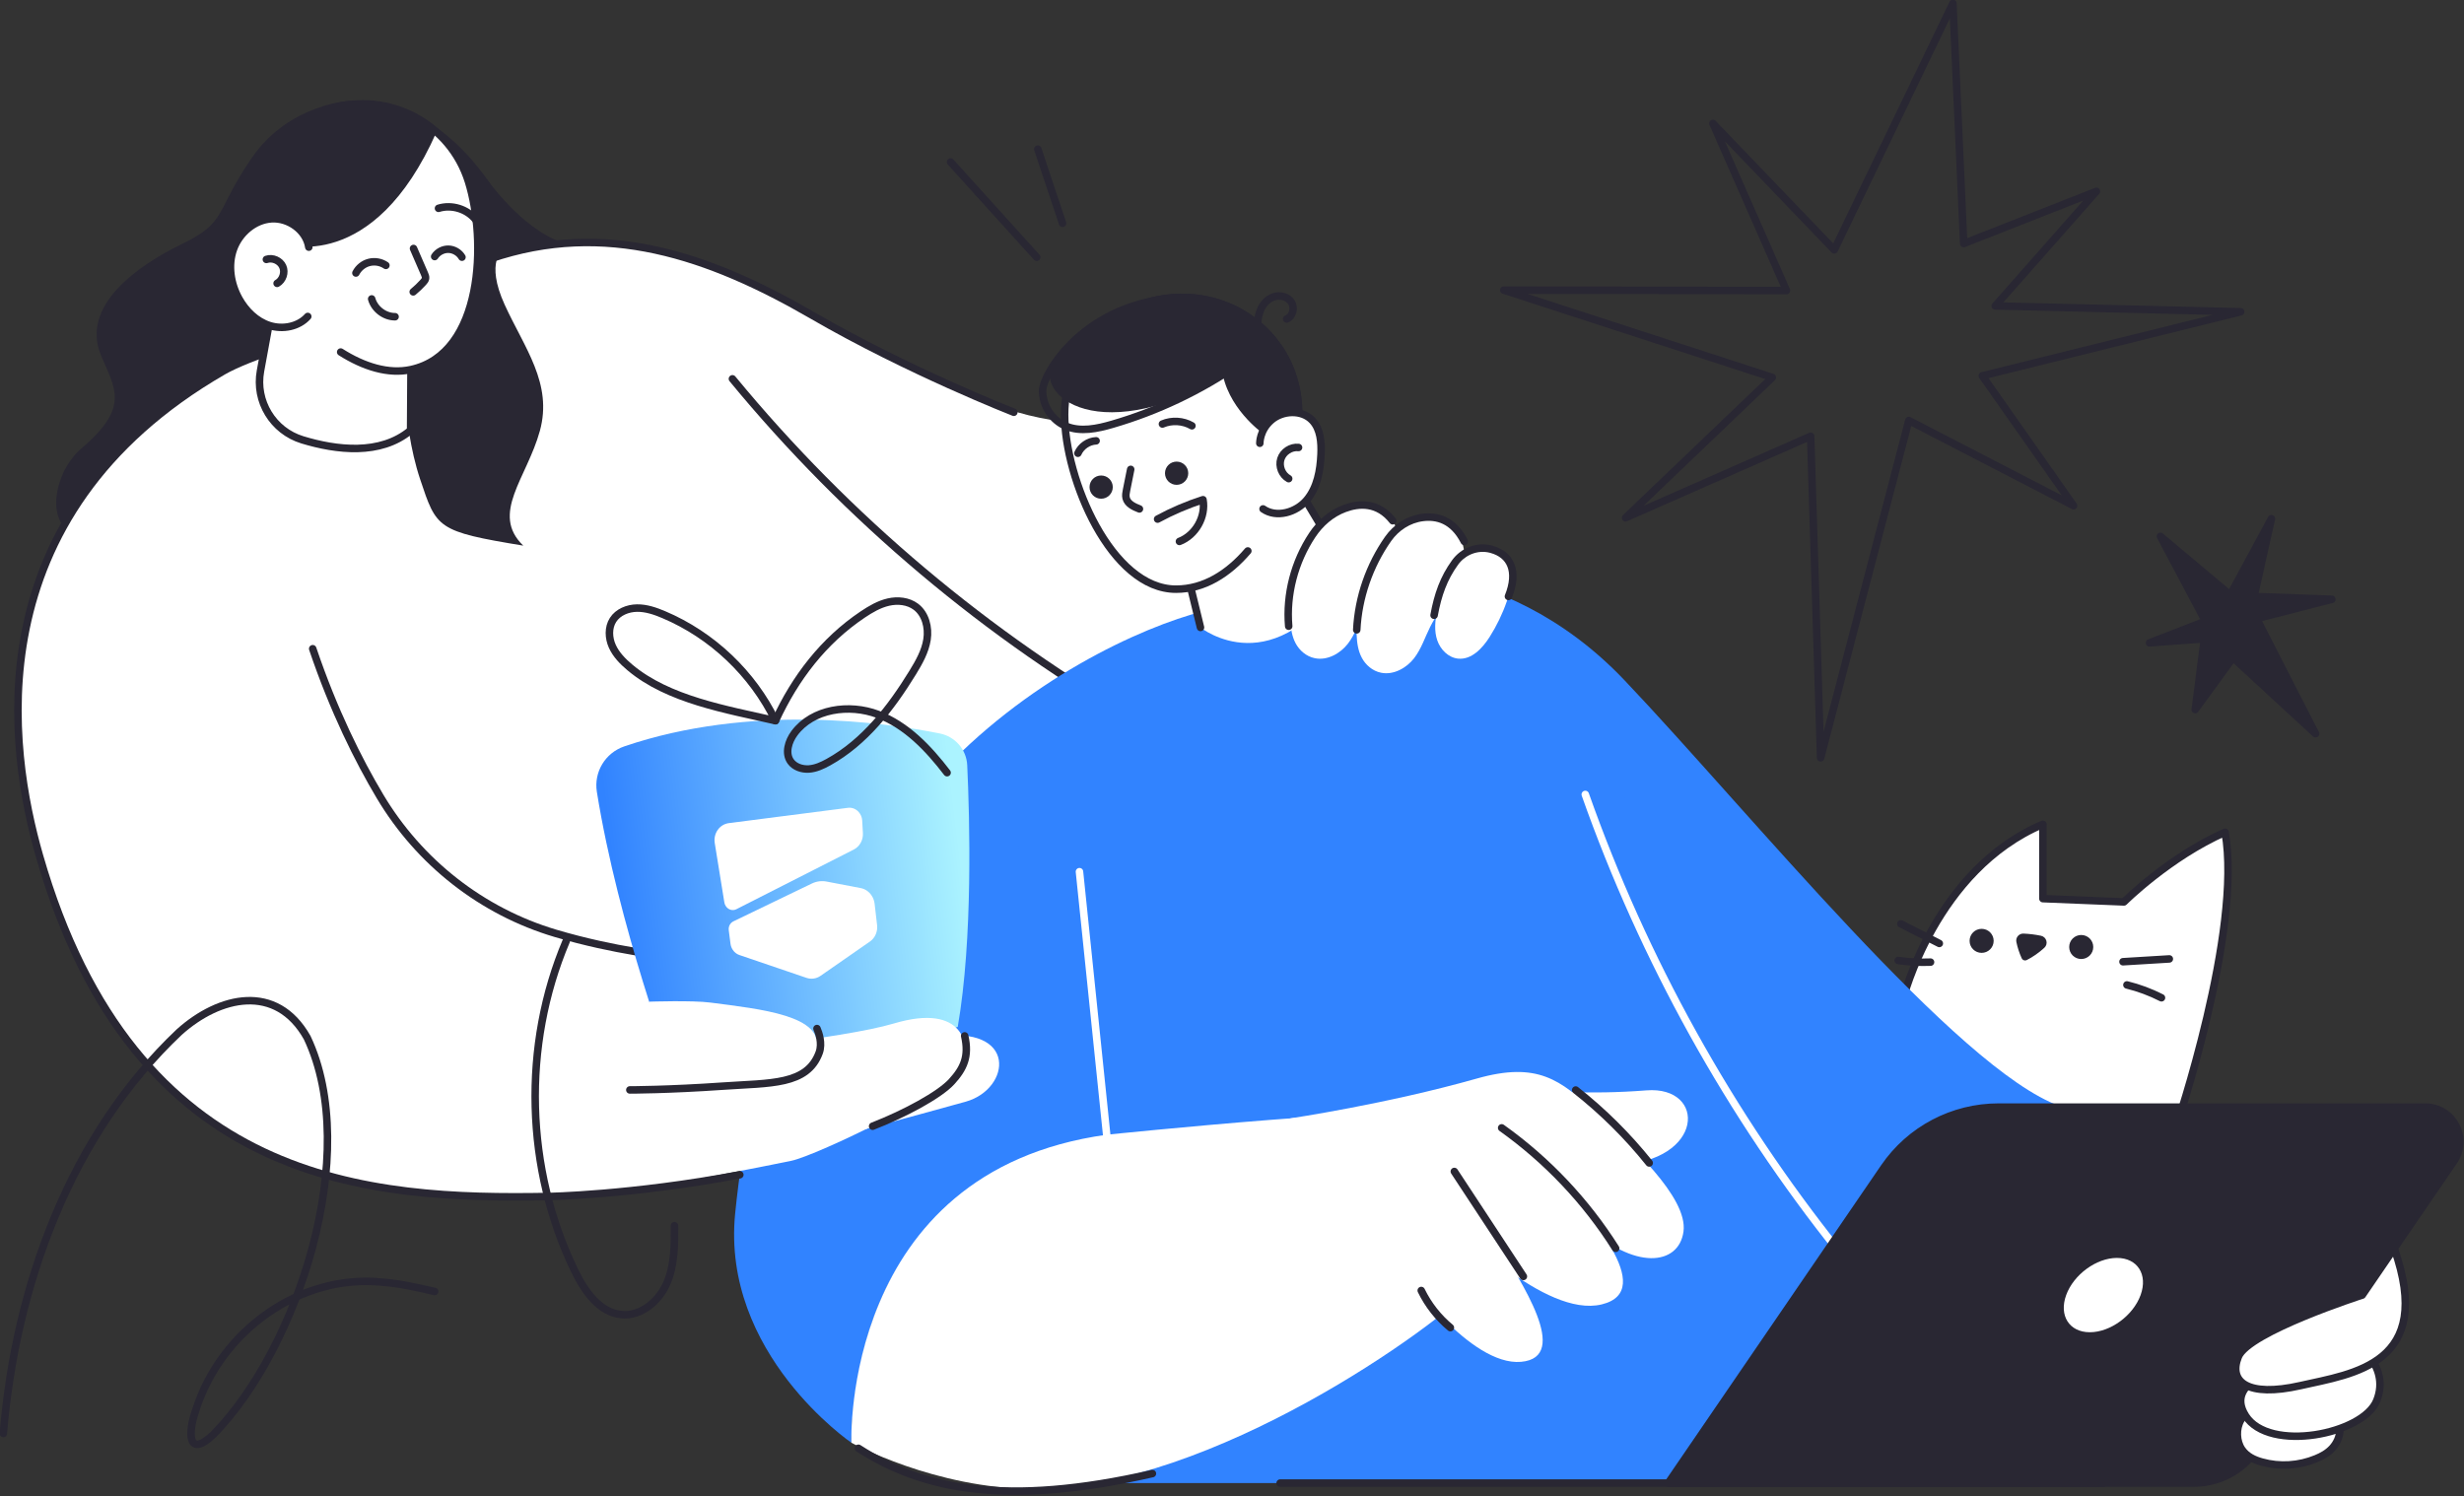 <svg width="657" height="399" viewBox="0 0 657 399" fill="none" xmlns="http://www.w3.org/2000/svg">
<rect x="0" y="0" width="657" height="399" fill="#333333" stroke="none"/>
<g clip-path="url(#clip0_9996_1015)">
<path d="M289.849 112.372C289.849 112.372 276.423 114.711 250.223 101.482C224.024 88.254 198.772 72.088 175.969 66.929C153.166 61.77 131.06 64.43 116.91 75.552C102.76 86.674 75.488 90.244 63.322 96.582C51.157 102.919 31.661 116.933 19.701 135.884C7.741 154.834 -2.78 187.388 11.147 230.349C25.073 273.311 44.971 306.07 103.663 316.692C162.355 327.314 202.553 305.231 202.553 305.231C202.553 305.231 314.073 189.432 314.475 190.476C314.877 191.521 332.987 160.279 332.987 160.279L289.84 112.372H289.849Z" fill="white"/>
<path d="M195.295 101.02C225.883 138.17 263.31 169.68 305.144 193.504" stroke="#292733" stroke-width="2" stroke-linecap="round" stroke-linejoin="round"/>
<path d="M296.714 312.606C262.836 308.83 245.414 325.174 236.457 343.249C226.705 362.958 227.009 384.72 227.009 384.72C227.009 384.72 192.264 361.021 196.027 323.54C200.282 281.034 212.895 247.829 249.383 207.67C273.249 181.418 304.177 167.243 320.911 162.976C326.596 161.521 320.097 167.323 320.097 167.323C296.258 176.535 293.934 242.16 296.723 312.606H296.714Z" fill="#3183FF"/>
<path d="M191.933 275.695L184.63 254.986C184.63 254.986 167.942 253.504 150.976 250.934C147.025 262.011 136.799 286.246 146.024 319.067C167.101 319.067 187.383 314.131 187.383 314.131L191.924 275.686L191.933 275.695Z" fill="white"/>
<path d="M130.801 69.001C161.273 58.62 189.046 68.127 216.613 84.104C242.294 98.984 270.326 109.937 270.326 109.937" stroke="#292733" stroke-width="2" stroke-linecap="round" stroke-linejoin="round"/>
<path d="M580.153 300.761C580.153 300.761 597.967 248.329 593.301 221.925C578.427 228.477 566.333 240.51 566.333 240.51L544.719 239.635V219.801C516.008 231.94 507.436 266.36 507.436 266.36L528.915 315.391L580.161 300.77" fill="white"/>
<path d="M580.153 300.761C580.153 300.761 597.967 248.329 593.301 221.925C578.427 228.477 566.333 240.51 566.333 240.51L544.719 239.635V219.801C516.008 231.94 507.436 266.36 507.436 266.36L528.915 315.391L580.161 300.77" stroke="#292733" stroke-width="2" stroke-linecap="round" stroke-linejoin="round"/>
<path d="M528.38 254.096C530.152 254.096 531.589 252.662 531.589 250.892C531.589 249.122 530.152 247.688 528.38 247.688C526.608 247.688 525.171 249.122 525.171 250.892C525.171 252.662 526.608 254.096 528.38 254.096Z" fill="#292733"/>
<path d="M554.937 255.737C556.709 255.737 558.146 254.302 558.146 252.533C558.146 250.763 556.709 249.328 554.937 249.328C553.164 249.328 551.728 250.763 551.728 252.533C551.728 254.302 553.164 255.737 554.937 255.737Z" fill="#292733"/>
<path d="M566.074 256.461C570.195 256.211 574.316 255.961 578.428 255.711" stroke="#292733" stroke-width="2" stroke-linecap="round" stroke-linejoin="round"/>
<path d="M567.12 262.645C570.311 263.43 573.413 264.582 576.336 266.072" stroke="#292733" stroke-width="2" stroke-linecap="round" stroke-linejoin="round"/>
<path d="M517.098 251.585C513.684 249.844 510.26 248.104 506.846 246.363" stroke="#292733" stroke-width="2" stroke-linecap="round" stroke-linejoin="round"/>
<path d="M514.757 256.567C511.879 256.683 508.982 256.532 506.131 256.121" stroke="#292733" stroke-width="2" stroke-linecap="round" stroke-linejoin="round"/>
<path d="M539.973 255.113C539.365 253.792 538.918 252.4 538.623 250.981C538.507 250.436 538.954 249.927 539.508 249.954C541.019 250.017 542.52 250.204 543.995 250.508C544.701 250.65 544.961 251.525 544.424 252.007C543.092 253.23 541.394 254.417 539.973 255.113Z" fill="#292733" stroke="#292733" stroke-width="2" stroke-linecap="round" stroke-linejoin="round"/>
<path d="M359.349 152.114C359.349 152.114 399.752 146.214 433.192 181.436C466.641 216.659 521.981 285.283 549.342 294.995C576.713 304.716 494.521 350.471 494.521 350.471L411.9 273.795L359.34 152.114H359.349Z" fill="#3183FF"/>
<path d="M499.204 340.144C499.204 341.537 472.656 395.487 472.656 395.487H291.539C291.539 395.487 289.125 382.071 285.934 362.79C279.087 321.497 268.646 253.328 270.55 232.718C273.348 202.494 301.058 170.592 320.903 162.969C340.747 155.355 359.348 152.105 359.348 152.105C359.348 152.105 399.081 152.266 415.841 181.098C432.61 209.929 499.204 338.743 499.204 340.135V340.144Z" fill="#3183FF"/>
<path d="M314.484 144.384L320.098 167.324C320.098 167.324 340.076 183.427 359.357 152.114L341.524 122.398" fill="white"/>
<path d="M359.347 152.114L341.523 122.398" stroke="#292733" stroke-width="2" stroke-linecap="round" stroke-linejoin="round"/>
<path d="M314.484 144.383L320.098 167.323" stroke="#292733" stroke-width="2" stroke-linecap="round" stroke-linejoin="round"/>
<path d="M332.72 146.918C327.526 152.987 321.045 157.111 313.573 157.111C296.303 157.111 283.869 127.771 283.869 110.526C283.869 93.28 297.876 79.293 315.146 79.293C332.416 79.293 346.244 92.736 346.244 109.981" fill="white"/>
<path d="M332.72 146.918C327.526 152.987 321.045 157.111 313.573 157.111C296.303 157.111 283.869 127.771 283.869 110.526C283.869 93.28 297.876 79.293 315.146 79.293C332.416 79.293 346.244 92.736 346.244 109.981" stroke="#292733" stroke-width="2" stroke-linecap="round" stroke-linejoin="round"/>
<path d="M284.217 105.822C286.487 90.808 299.466 79.293 315.145 79.293C332.415 79.293 346.243 92.736 346.243 109.981" stroke="#292733" stroke-width="2" stroke-linecap="round" stroke-linejoin="round"/>
<path d="M336.536 115.41C336.536 115.41 326.989 108.662 325.773 98.236C330.466 89.622 336.536 87.578 336.536 87.578C336.536 87.578 352.071 107.546 344.509 112.973C339.208 111.349 336.536 115.419 336.536 115.419V115.41Z" fill="#292733"/>
<path d="M314.833 78.74C308.79 78.927 302.918 80.748 297.671 83.738C292.719 86.559 285.845 90.951 281.572 95.664C274.305 103.67 290.698 120.55 326.167 100.475C335.759 91.888 336.527 87.576 336.527 87.576C336.527 87.576 330.342 78.266 314.824 78.749L314.833 78.74Z" fill="#292733"/>
<path d="M293.612 132.992C295.325 132.992 296.713 131.605 296.713 129.894C296.713 128.184 295.325 126.797 293.612 126.797C291.898 126.797 290.51 128.184 290.51 129.894C290.51 131.605 291.898 132.992 293.612 132.992Z" fill="#292733"/>
<path d="M313.733 129.289C315.446 129.289 316.834 127.902 316.834 126.191C316.834 124.48 315.446 123.094 313.733 123.094C312.02 123.094 310.631 124.48 310.631 126.191C310.631 127.902 312.02 129.289 313.733 129.289Z" fill="#292733"/>
<path d="M301.487 125.164C301.121 127.012 300.745 128.851 300.379 130.698C300.245 131.386 300.102 132.1 300.263 132.787C300.629 134.349 302.328 135.144 303.82 135.715" stroke="#292733" stroke-width="2" stroke-linecap="round" stroke-linejoin="round"/>
<path d="M308.664 138.427C312.526 136.33 316.584 134.598 320.767 133.25C321.59 137.793 318.801 142.73 314.483 144.381" stroke="#292733" stroke-width="2" stroke-linecap="round" stroke-linejoin="round"/>
<path d="M335.339 87.933C335.276 86.175 335.401 84.372 336.063 82.747C336.724 81.114 338.002 79.668 339.683 79.132C341.363 78.588 343.419 79.132 344.358 80.623C345.296 82.114 344.715 84.434 343.071 85.059" stroke="#292733" stroke-width="2" stroke-linecap="round" stroke-linejoin="round"/>
<path d="M315.146 79.293C288.794 80.462 278.139 99.921 278.005 103.992C277.871 108.062 280.472 112.088 284.235 113.65C288.124 115.265 292.557 114.319 296.598 113.141C308.611 109.642 320.053 104.206 330.359 97.11" stroke="#292733" stroke-width="2" stroke-linecap="round" stroke-linejoin="round"/>
<path d="M295.087 302.59C295.087 302.59 380.292 293.779 387.586 297.421C394.88 301.063 401.977 332.635 392.851 342.963C383.724 353.29 323.155 397.011 275.61 397.029C249.375 397.037 227.01 384.719 227.01 384.719C227.01 384.719 224.301 312.382 295.087 302.59Z" fill="white"/>
<path d="M296.874 319.908C288.91 242.893 290.402 257.282 287.828 232.449" stroke="white" stroke-width="2" stroke-linecap="round" stroke-linejoin="round"/>
<path d="M422.697 211.855C438.26 255.897 461.25 297.306 490.426 333.814" stroke="white" stroke-width="2" stroke-linecap="round" stroke-linejoin="round"/>
<path d="M341.336 395.484H560.908" stroke="#292733" stroke-width="2" stroke-linecap="round" stroke-linejoin="round"/>
<path d="M646.64 295.227H532.894C520.693 295.227 509.278 301.243 502.404 311.303L444.82 395.476H585.052C591.64 395.476 597.799 392.227 601.517 386.8L654.274 309.669C658.466 303.537 654.068 295.227 646.64 295.227Z" fill="#292733" stroke="#292733" stroke-width="2" stroke-linecap="round" stroke-linejoin="round"/>
<path d="M570.767 345.353C572.761 339.882 569.936 335.445 564.457 335.445C558.977 335.445 552.917 339.882 550.923 345.353C548.93 350.825 551.755 355.261 557.234 355.261C562.714 355.261 568.774 350.825 570.767 345.353Z" fill="white"/>
<path d="M83.381 172.992C88.977 189.515 95.511 202.609 101.321 212.357C111.788 229.932 128.486 243.054 148.107 248.883C164.062 253.622 178.221 254.988 178.221 254.988" stroke="#292733" stroke-width="2" stroke-linecap="round" stroke-linejoin="round"/>
<path d="M179.41 285.647C179.41 285.647 164.884 246.934 159.146 211.158C158.296 205.882 161.389 200.759 166.458 199.036C200.13 187.575 235.885 192.636 250.589 195.59C254.692 196.412 257.713 199.902 257.901 204.079C258.554 218.058 259.457 250.352 255.372 273.837C201.086 289.913 179.401 285.655 179.401 285.655L179.41 285.647Z" fill="url(#paint0_linear_9996_1015)"/>
<path d="M215.316 305.242C215.316 305.242 245.476 297.154 257.525 293.771C269.575 290.388 271.577 273.134 249.534 276.499C227.491 279.864 215.316 305.242 215.316 305.242Z" fill="white"/>
<path fill-rule="evenodd" clip-rule="evenodd" d="M229.503 236.823L220.404 235.082C219.072 234.824 217.704 235.011 216.48 235.6L195.563 245.687C194.687 246.106 194.186 247.079 194.32 248.079L194.785 251.694C194.866 252.292 195.08 252.846 195.402 253.31C195.813 253.935 196.421 254.425 197.136 254.666L215.023 260.754C216.301 261.192 217.686 260.995 218.795 260.219L231.953 251.078C233.329 250.123 234.071 248.427 233.866 246.686L233.204 240.974C233.106 240.161 232.82 239.403 232.382 238.769C231.72 237.769 230.692 237.046 229.503 236.823Z" fill="white"/>
<path fill-rule="evenodd" clip-rule="evenodd" d="M196.349 242.456L227.644 226.549C229.226 225.746 230.191 224.014 230.084 222.149L229.896 218.792C229.86 218.087 229.619 217.444 229.253 216.918C228.564 215.873 227.366 215.249 226.088 215.418L194.338 219.498C191.862 219.819 190.163 222.229 190.583 224.826L193.14 240.644C193.202 241.027 193.345 241.367 193.551 241.652C194.15 242.572 195.33 242.973 196.349 242.456Z" fill="white"/>
<path d="M206.771 192.181C200.666 179.604 189.877 169.366 176.996 163.912C174.717 162.948 172.321 162.118 169.845 162.153C167.369 162.189 164.795 163.225 163.463 165.304C162.14 167.366 162.265 170.125 163.275 172.356C164.285 174.588 166.064 176.391 167.941 177.971C178.212 186.62 193.676 189.191 206.771 192.19" stroke="#292733" stroke-width="2" stroke-linecap="round" stroke-linejoin="round"/>
<path d="M206.771 192.182C212.001 180.783 219.608 170.866 230.03 163.868C232.149 162.448 234.392 161.127 236.886 160.556C239.371 159.985 242.16 160.262 244.198 161.788C246.781 163.725 247.675 167.322 247.184 170.518C246.692 173.713 245.047 176.596 243.358 179.355C237.566 188.781 230.549 197.912 220.85 203.259C219.241 204.143 217.525 204.937 215.692 205.062C213.86 205.187 211.884 204.544 210.821 203.054C209.256 200.84 210.204 197.698 211.822 195.52C216.685 188.977 226.428 187.611 234.062 190.486C241.695 193.36 247.568 199.572 252.529 206.044" stroke="#292733" stroke-width="2" stroke-linecap="round" stroke-linejoin="round"/>
<path d="M173.592 316.701C173.592 316.701 198.111 312.22 211.027 309.533C217.767 308.132 254.479 290.494 256.713 284.701C258.939 278.907 257.116 267.348 238.344 272.927C224.498 277.042 184.64 280.907 184.64 280.907" fill="white"/>
<path d="M173.09 267.109C173.09 267.109 184.639 266.725 189.403 267.35C202.901 269.099 219.894 270.84 217.641 279.864C215.379 288.889 205.216 287.38 192.791 289.639C180.366 291.897 167.941 290.656 167.941 290.656" fill="white"/>
<path d="M217.838 274.277C218.294 275.331 219.348 278.196 218.428 280.704C215.228 289.434 205.386 288.756 192.791 289.63C178.221 290.648 167.941 290.648 167.941 290.648" stroke="#292733" stroke-width="2" stroke-linecap="round" stroke-linejoin="round"/>
<path d="M73.889 93.246C69.187 94.478 62.599 97.183 59.551 98.941C-7.445 137.645 2.53 200.414 10.504 228.156C35.953 316.704 99.105 319.846 146.034 319.069C146.034 319.069 168.291 318.73 197.262 313.267" stroke="#292733" stroke-width="2" stroke-linecap="round" stroke-linejoin="round"/>
<path d="M150.985 250.926C139.176 278.793 140.035 311.731 153.273 338.947C155.892 344.329 159.87 350.096 165.841 350.569C171.025 350.988 175.736 346.954 177.801 342.187C179.866 337.42 179.875 332.056 179.839 326.861" stroke="#292733" stroke-width="2" stroke-linecap="round" stroke-linejoin="round"/>
<path d="M353.788 138.788C347.2 146.286 343.705 155.881 344.08 165.388C344.161 167.485 344.447 169.619 345.448 171.511C346.449 173.412 348.281 175.055 350.579 175.519C353.957 176.215 357.39 174.225 359.365 171.698C361.332 169.163 362.262 166.128 363.674 163.317C365.211 160.264 367.321 157.47 369.136 154.533C370.95 151.597 372.505 148.446 372.756 145.107C373.006 141.769 371.772 138.198 368.841 136.101C365.909 134.003 358.427 133.762 353.788 138.779" fill="white"/>
<path d="M371.442 142.659C364.854 150.157 361.359 159.752 361.734 169.259C361.815 171.356 362.101 173.49 363.102 175.382C364.103 177.283 365.936 178.926 368.233 179.39C371.612 180.086 375.044 178.096 377.02 175.57C378.986 173.034 379.916 170 381.328 167.188C382.866 164.135 384.975 161.341 386.79 158.404C388.604 155.468 390.16 152.317 390.41 148.978C390.66 145.64 389.427 142.07 386.495 139.972C383.563 137.874 376.081 137.633 371.442 142.65" fill="white"/>
<path d="M391.269 147.883C387.273 152.06 384.457 157.335 383.197 162.968C382.625 165.53 382.384 168.252 383.224 170.734C384.064 173.215 386.209 175.393 388.819 175.634C392.368 175.973 395.255 172.894 397.168 169.894C399.063 166.904 400.619 163.7 401.772 160.361C402.925 157.032 403.676 153.274 402.228 150.061C401.021 147.374 396.507 144.392 391.26 147.891" fill="white"/>
<path d="M344.053 298.226C344.053 298.226 369.814 294.405 393.77 287.612C409.94 283.024 416.108 287.969 425.297 296.548C434.486 305.126 450.12 319.229 448.887 328.405C447.653 337.572 435.595 338.813 422.705 326.486C409.815 314.159 407.759 311.668 407.759 311.668L378.145 328.405L344.071 298.235L344.053 298.226Z" fill="white"/>
<path d="M411.444 290.763C411.444 290.763 422.966 292.022 439.002 290.763C455.047 289.505 454.636 309.705 431.189 310.678C407.743 311.651 411.444 290.763 411.444 290.763Z" fill="white"/>
<path d="M420.141 290.672C427.39 296.385 433.978 302.919 439.743 310.122" stroke="#292733" stroke-width="2" stroke-linecap="round" stroke-linejoin="round"/>
<path d="M387.996 326.478C387.996 326.478 411.854 351.534 427.077 347.838C442.299 344.143 422.965 323.193 414.732 313.33C406.509 303.475 408.976 303.359 398.276 300.387C387.585 297.423 370.718 307.162 387.996 326.469V326.478Z" fill="white"/>
<path d="M374.732 339.624C374.732 339.624 391.966 364.332 405.562 363.154C419.158 361.975 405.267 341.392 399.484 331.823C393.7 322.254 395.837 322.477 387.023 318.523C378.21 314.568 362.397 320.736 374.732 339.624Z" fill="white"/>
<path d="M400.404 300.762C412.498 309.367 422.885 320.346 430.796 332.887" stroke="#292733" stroke-width="2" stroke-linecap="round" stroke-linejoin="round"/>
<path d="M406.195 340.383C400.054 331.055 393.922 321.718 387.781 312.391" stroke="#292733" stroke-width="2" stroke-linecap="round" stroke-linejoin="round"/>
<path d="M378.959 344.133C380.8 347.935 383.473 351.345 386.727 354.032" stroke="#292733" stroke-width="2" stroke-linecap="round" stroke-linejoin="round"/>
<path d="M287.418 120.871C288.249 118.988 290.207 117.649 292.263 117.551" stroke="#292733" stroke-width="2" stroke-linecap="round" stroke-linejoin="round"/>
<path d="M309.951 113.069C312.454 111.997 315.457 112.176 317.817 113.542" stroke="#292733" stroke-width="2" stroke-linecap="round" stroke-linejoin="round"/>
<path d="M232.676 300.321C241.382 296.938 250.553 291.939 253.753 288.431C256.954 284.923 258.473 281.755 257.222 276.238" stroke="#292733" stroke-width="2" stroke-linecap="round" stroke-linejoin="round"/>
<path d="M343.616 166.991C342.892 158.503 345.18 149.8 349.891 142.694C352 139.517 354.95 136.928 358.526 135.598C362.352 134.17 367.393 133.813 371.353 138.865" stroke="#292733" stroke-width="2" stroke-linecap="round" stroke-linejoin="round"/>
<path d="M361.762 167.958C362.191 159.299 365.15 150.793 370.128 143.696C372.292 140.626 375.599 138.466 379.335 137.993C383.072 137.519 387.461 138.537 390.437 144.384" stroke="#292733" stroke-width="2" stroke-linecap="round" stroke-linejoin="round"/>
<path d="M382.383 164.072C383.384 158.592 384.93 154.209 387.97 150.005C390.142 146.988 393.941 145.506 397.543 146.443C397.597 146.452 397.641 146.47 397.695 146.488C402.719 147.862 404.944 152.263 402.209 159.047" stroke="#292733" stroke-width="2" stroke-linecap="round" stroke-linejoin="round"/>
<path d="M335.92 118.203C335.92 118.203 335.849 114.785 338.897 112.098C341.945 109.411 347.147 109.152 349.927 112.125C352.108 114.446 352.367 117.945 352.233 121.122C352.046 125.46 351.232 130.013 348.425 133.342C345.619 136.672 340.336 138.207 336.778 135.708" fill="white"/>
<path d="M335.92 118.203C335.92 118.203 335.849 114.785 338.897 112.098C341.945 109.411 347.147 109.152 349.927 112.125C352.108 114.446 352.367 117.945 352.233 121.122C352.046 125.46 351.232 130.013 348.425 133.342C345.619 136.672 340.336 138.207 336.778 135.708" stroke="#292733" stroke-width="2" stroke-linecap="round" stroke-linejoin="round"/>
<path d="M346.243 119.329C344.223 119.105 342.131 120.471 341.523 122.408C340.907 124.345 341.827 126.657 343.615 127.639" stroke="#292733" stroke-width="2" stroke-linecap="round" stroke-linejoin="round"/>
<path d="M276.423 68.59C268.771 60.128 261.111 51.657 253.459 43.195" stroke="#292733" stroke-width="2" stroke-linecap="round" stroke-linejoin="round"/>
<path d="M283.316 59.541C281.117 52.953 278.918 46.357 276.719 39.77" stroke="#292733" stroke-width="2" stroke-linecap="round" stroke-linejoin="round"/>
<path d="M129.745 47.641C129.745 47.641 138.756 60.78 149.84 64.663C139.793 65.297 128.852 69.813 128.852 69.813L129.745 47.641Z" fill="#292733"/>
<path d="M78.035 92.316C81.119 91.486 83.916 91.656 86.303 91.914L93.552 26.852C93.552 26.852 77.123 27.548 67.129 42.106C57.136 56.674 60.694 59.164 48.599 65.02C36.505 70.876 21.497 81.56 26.896 94.682C30.552 103.563 34.852 108.41 21.685 119.595C15.723 124.665 12.692 135.278 17.028 140.473C23.669 128.431 41.609 102.135 78.035 92.307V92.316Z" fill="#292733"/>
<path d="M106.997 29.414C106.997 29.414 118.295 31.646 129.737 47.641C137.871 59.013 134.162 66.458 134.162 66.458C134.162 66.458 129.281 69.68 134.564 81.248C139.847 92.817 147.427 102.278 143.95 114.9C140.472 127.522 130.685 136.983 139.525 145.499C116.463 141.714 116.409 140.902 112.038 127.834C106.666 111.749 107.935 93.138 107.935 93.138L99.086 72.822L106.979 29.423L106.997 29.414Z" fill="#292733"/>
<path d="M75.667 65.027L69.455 98.929C67.98 106.998 72.78 114.898 80.628 117.29C89.692 120.048 101.402 121.503 109.483 114.755L109.581 98.554" fill="white"/>
<path d="M75.667 65.027L69.455 98.929C67.98 106.998 72.78 114.898 80.628 117.29C89.692 120.048 101.402 121.503 109.483 114.755L109.581 98.554" stroke="#292733" stroke-width="2" stroke-linecap="round" stroke-linejoin="round"/>
<path d="M67.274 60.182C65.88 46.498 74.246 33.27 87.905 29.03C103.494 24.183 120.067 32.877 124.911 48.444C129.765 64.011 128.987 94.334 109.572 98.556C103.592 99.859 96.996 97.788 90.837 93.878" fill="white"/>
<path d="M67.274 60.182C65.88 46.498 74.246 33.27 87.905 29.03C103.494 24.183 120.067 32.877 124.911 48.444C129.765 64.011 128.987 94.334 109.572 98.556C103.592 99.859 96.996 97.788 90.837 93.878" stroke="#292733" stroke-width="2" stroke-linecap="round" stroke-linejoin="round"/>
<path d="M75.666 65.028C75.666 65.028 99.515 73.409 116.391 35.196C101.249 21.861 64.895 24.895 67.738 64.447C69.892 70.303 75.666 65.028 75.666 65.028Z" fill="#292733"/>
<path d="M82.343 65.911C81.655 61.394 76.953 58.056 72.385 58.35C67.818 58.645 63.786 62.135 62.258 66.446C60.729 70.757 61.498 75.676 63.724 79.675C65.52 82.897 68.336 85.682 71.858 86.807C75.38 87.931 79.599 87.146 82.057 84.388" fill="white"/>
<path d="M82.343 65.911C81.655 61.394 76.953 58.056 72.385 58.35C67.818 58.645 63.786 62.135 62.258 66.446C60.729 70.757 61.498 75.676 63.724 79.675C65.52 82.897 68.336 85.682 71.858 86.807C75.38 87.931 79.599 87.146 82.057 84.388" stroke="#292733" stroke-width="2" stroke-linecap="round" stroke-linejoin="round"/>
<path d="M71.027 69.179C72.672 68.608 74.674 69.483 75.389 71.063C76.105 72.643 75.407 74.722 73.888 75.562" stroke="#292733" stroke-width="2" stroke-linecap="round" stroke-linejoin="round"/>
<path d="M110.26 66.262C111.243 68.52 112.218 70.787 113.201 73.046C113.362 73.429 113.532 73.831 113.469 74.242C113.407 74.643 113.129 74.974 112.861 75.268C112.03 76.188 111.136 77.044 110.18 77.83" stroke="#292733" stroke-width="2" stroke-linecap="round" stroke-linejoin="round"/>
<path d="M94.902 72.803C95.609 71.42 96.922 70.357 98.433 69.974C99.944 69.59 101.606 69.884 102.894 70.768" stroke="#292733" stroke-width="2" stroke-linecap="round" stroke-linejoin="round"/>
<path d="M115.9 68.413C116.687 67.19 118.135 66.422 119.583 66.458C121.031 66.494 122.444 67.324 123.177 68.583" stroke="#292733" stroke-width="2" stroke-linecap="round" stroke-linejoin="round"/>
<path d="M116.92 55.551C120.442 54.453 124.58 55.729 126.86 58.621" stroke="#292733" stroke-width="2" stroke-linecap="round" stroke-linejoin="round"/>
<path d="M99.103 79.711C99.845 82.416 102.536 84.469 105.343 84.46" stroke="#292733" stroke-width="2" stroke-linecap="round" stroke-linejoin="round"/>
<path d="M603.859 376.036C601.562 375.215 598.853 376.331 597.504 378.66C596.154 380.99 596.27 384.337 597.781 386.533C599.068 388.399 601.106 389.318 603.099 389.872C607.864 391.193 612.959 390.88 617.58 388.97C619.127 388.336 620.646 387.506 621.853 386.203C623.06 384.9 623.927 383.079 623.918 381.16C623.9 377.964 621.611 375.501 619.493 373.492" fill="white"/>
<path d="M603.859 376.036C601.562 375.215 598.853 376.331 597.504 378.66C596.154 380.99 596.27 384.337 597.781 386.533C599.068 388.399 601.106 389.318 603.099 389.872C607.864 391.193 612.959 390.88 617.58 388.97C619.127 388.336 620.646 387.506 621.853 386.203C623.06 384.9 623.927 383.079 623.918 381.16C623.9 377.964 621.611 375.501 619.493 373.492" stroke="#292733" stroke-width="2" stroke-linecap="round" stroke-linejoin="round"/>
<path d="M610.867 364.164C610.867 364.164 592.48 367.618 598.764 377.535C605.048 387.452 630.103 382.498 633.723 373.501C637.665 363.7 626.948 357.184 626.948 357.184L610.867 364.164Z" fill="white" stroke="#292733" stroke-width="2" stroke-linecap="round" stroke-linejoin="round"/>
<path d="M629.862 345.355C629.862 345.355 599.524 355.121 596.833 361.789C594.143 368.456 599.229 372.696 613.352 369.501C627.467 366.305 649.322 363.868 638.39 332.895L629.862 345.364V345.355Z" fill="white" stroke="#292733" stroke-width="2" stroke-linecap="round" stroke-linejoin="round"/>
<path d="M228.895 386.203C245.816 397.12 268.091 401.904 307.279 392.951" stroke="#292733" stroke-width="2" stroke-linecap="round" stroke-linejoin="round"/>
<path d="M532.018 81.578L558.986 51.024L523.598 64.949L520.728 0.895L489.085 66.636L456.727 32.913L476.348 77.481L400.967 77.365L472.584 100.653L433.441 138.081L482.792 116.328L485.447 202.082L508.965 112.133L552.89 134.85L528.559 100.216L597.45 83.14L532.018 81.578Z" stroke="#292733" stroke-width="2" stroke-linecap="round" stroke-linejoin="round"/>
<path d="M588.056 165.652L576.052 143.024L594.662 158.645L605.648 138.32L601.018 159.065L621.773 159.806L601.697 164.974L617.42 195.653L595.413 175.364L585.33 189.217L587.779 170.347L573.146 171.419L588.056 165.652Z" fill="#292733" stroke="#292733" stroke-width="2" stroke-linecap="round" stroke-linejoin="round"/>
<path d="M0.895 382.266C4.157 342.688 18.915 302.511 47.787 275.224C58.523 265.574 73.683 262.084 81.907 276.705C96.459 307.51 79.493 359.326 57.048 382.391C49.924 389.256 50.102 381.882 52.203 376.045C58.845 355.024 79.904 339.581 102.117 341.92C106.765 342.304 111.342 343.339 115.892 344.393" stroke="#292733" stroke-width="2" stroke-linecap="round" stroke-linejoin="round"/>
</g>
<defs>
<linearGradient id="paint0_linear_9996_1015" x1="164.831" y1="243.158" x2="256.575" y2="232.014" gradientUnits="userSpaceOnUse">
<stop stop-color="#3183FF"/>
<stop offset="1" stop-color="#ABF3FF"/>
</linearGradient>
<clipPath id="clip0_9996_1015">
<rect width="657" height="399" fill="white"/>
</clipPath>
</defs>
</svg>
